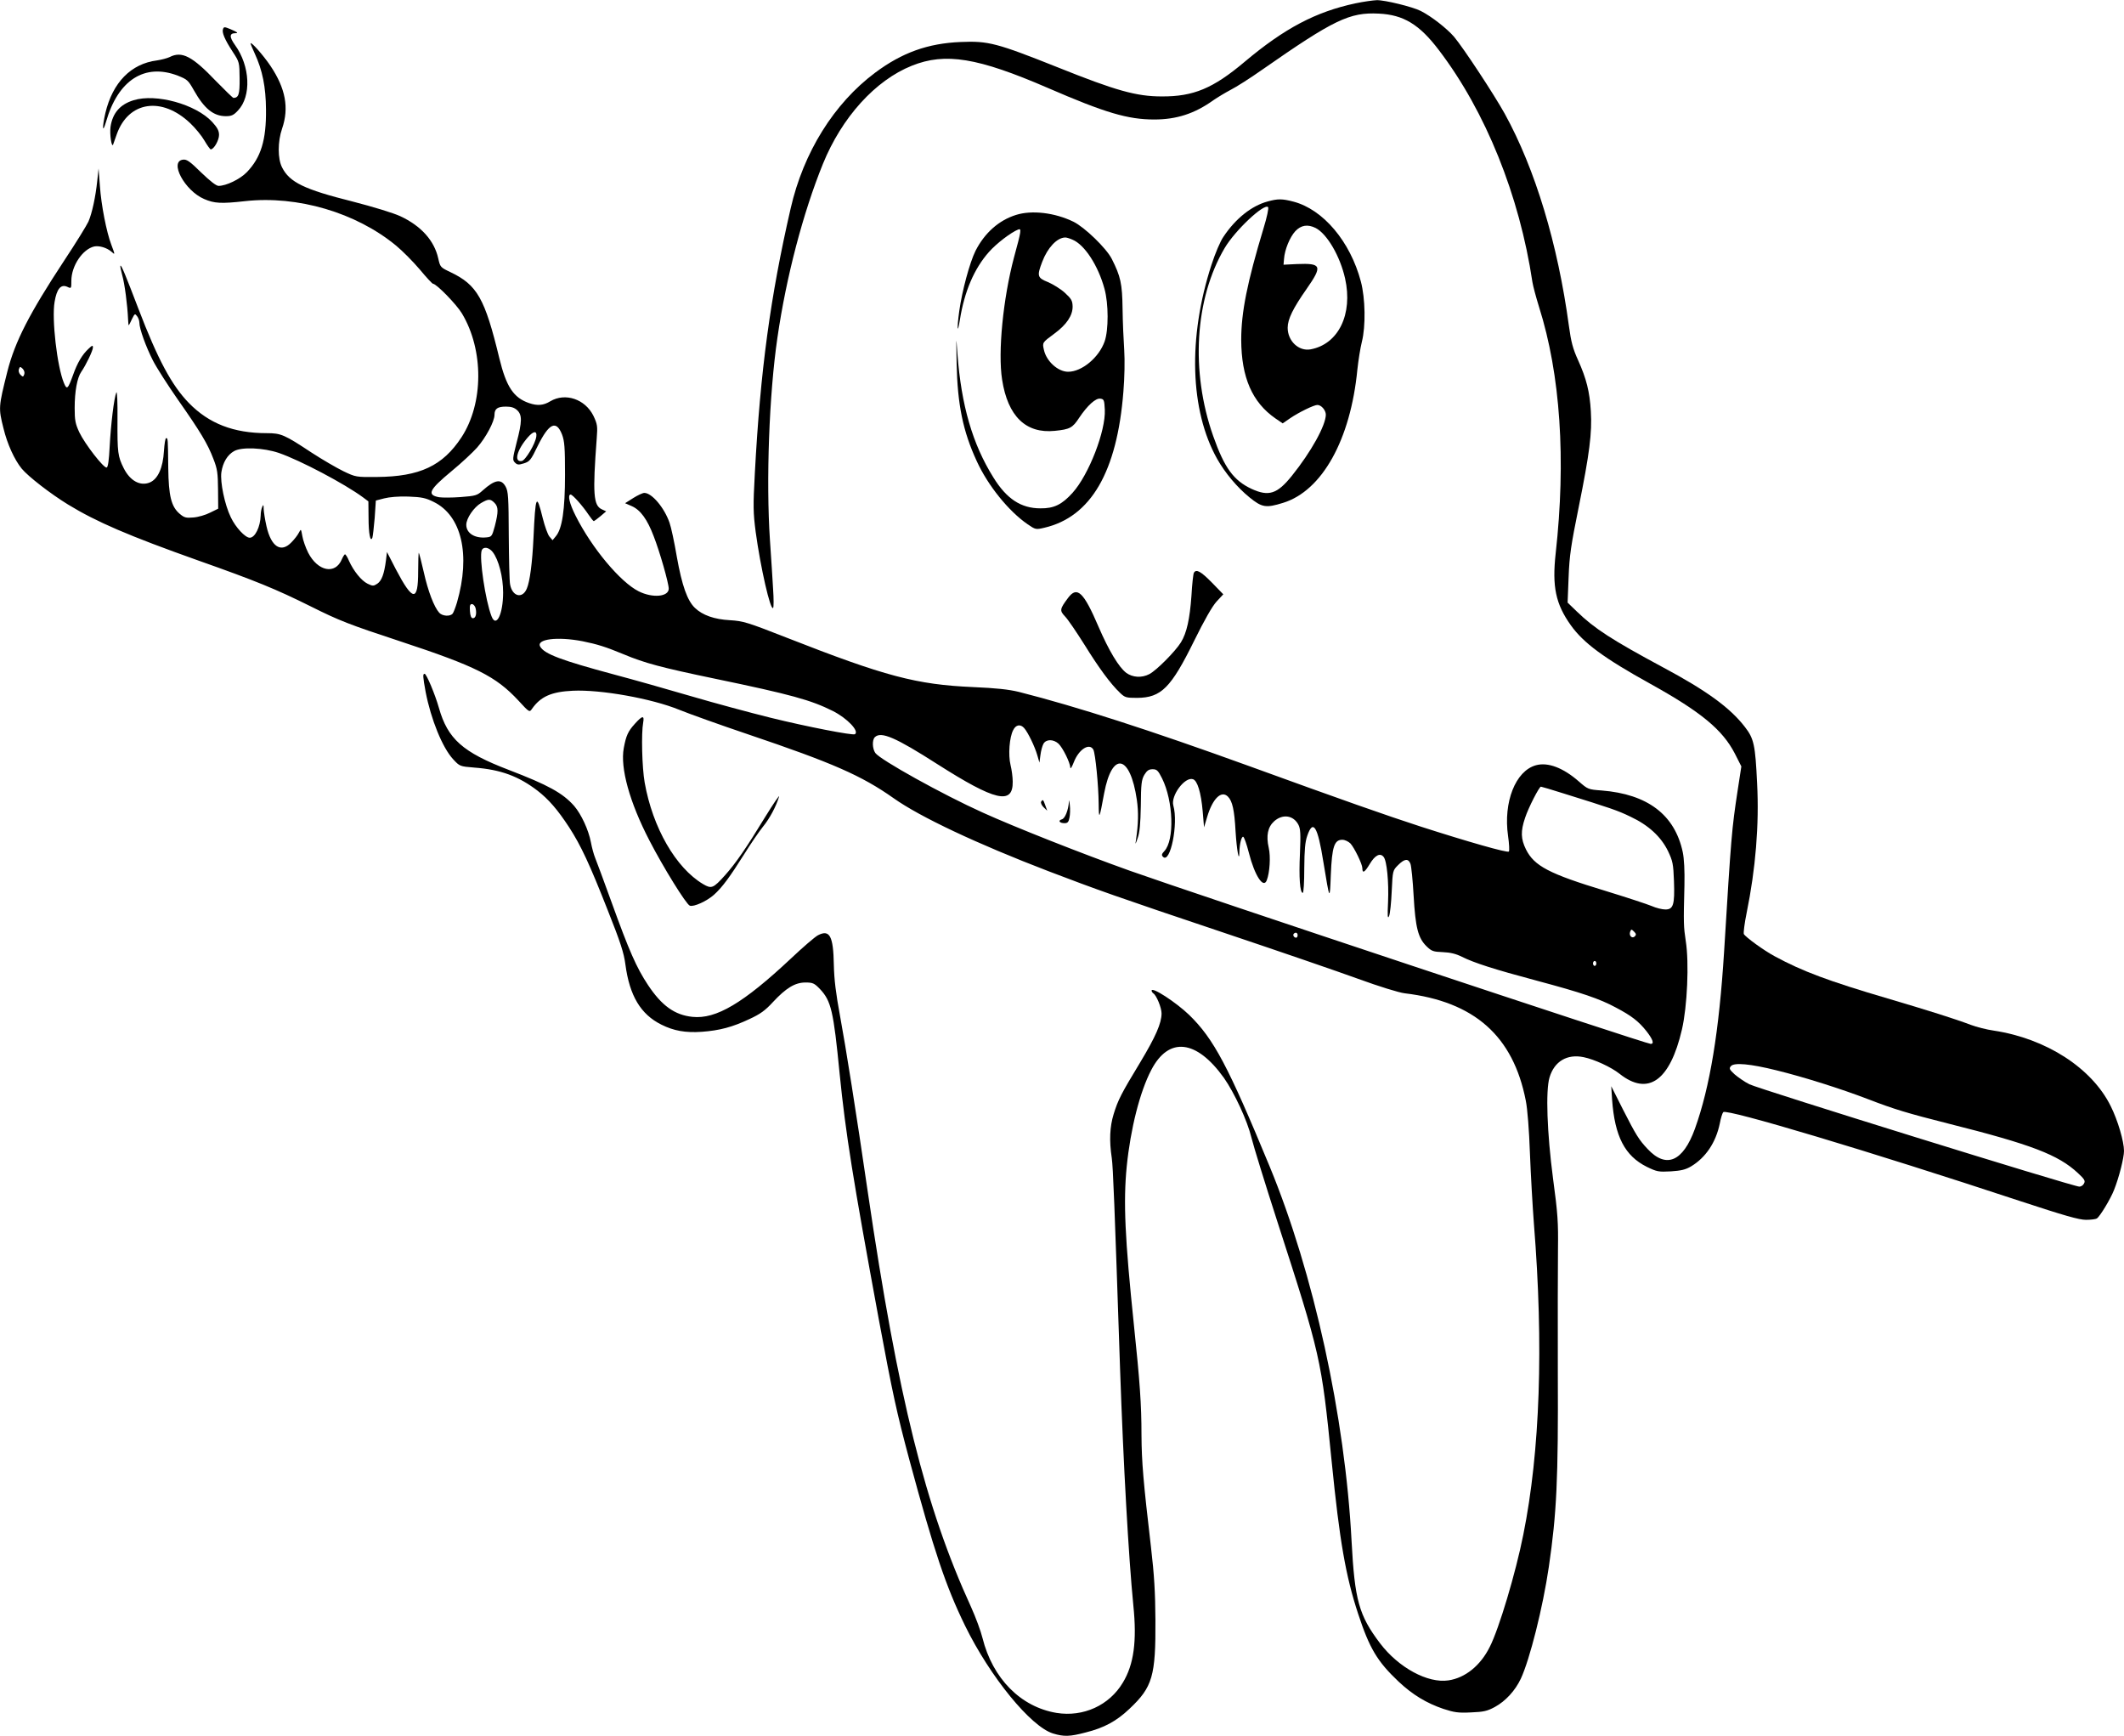 <?xml version="1.0" standalone="no"?>
<!DOCTYPE svg PUBLIC "-//W3C//DTD SVG 20010904//EN"
 "http://www.w3.org/TR/2001/REC-SVG-20010904/DTD/svg10.dtd">
<svg version="1.0" xmlns="http://www.w3.org/2000/svg"
 width="1280pt" height="1046pt" viewBox="0 0 1280 1046"
 preserveAspectRatio="xMidYMid meet">
<g transform="translate(0,1046) scale(0.1,-0.1)"
fill="#000000" stroke="none">
<path d="M8169 10440 c-240 -51 -429 -151 -669 -353 -190 -160 -308 -209 -499
-208 -153 0 -277 35 -626 175 -369 147 -419 160 -585 153 -198 -8 -354 -64
-516 -185 -248 -185 -432 -480 -509 -817 -123 -534 -183 -979 -216 -1595 -11
-201 -10 -239 5 -355 29 -213 89 -477 105 -458 4 4 4 55 0 113 -3 58 -12 191
-19 295 -24 359 -5 879 45 1220 53 367 155 754 274 1047 114 281 316 504 536
592 202 81 397 49 820 -134 346 -150 482 -190 641 -190 134 0 243 35 356 116
26 18 73 46 105 63 32 16 117 70 188 120 433 302 528 348 704 339 149 -7 245
-65 363 -221 281 -369 485 -875 563 -1397 4 -25 22 -92 40 -150 129 -407 163
-920 100 -1485 -22 -200 0 -304 91 -432 77 -108 201 -199 479 -353 305 -169
436 -277 510 -421 l39 -77 -22 -143 c-36 -236 -39 -273 -82 -974 -30 -478 -85
-814 -176 -1067 -72 -198 -173 -241 -285 -121 -52 55 -70 84 -149 239 l-70
139 5 -80 c16 -223 77 -340 210 -406 60 -29 70 -31 144 -27 61 4 88 10 122 30
88 53 149 143 173 258 6 33 16 64 21 69 22 21 881 -236 1786 -535 271 -89 358
-114 400 -114 30 0 59 4 65 8 19 12 83 118 104 172 30 75 60 194 60 235 0 57
-37 184 -80 270 -113 229 -388 407 -704 455 -43 6 -106 22 -140 35 -92 35
-257 87 -501 159 -357 105 -514 164 -680 254 -67 36 -175 115 -186 134 -3 7 4
65 17 128 54 265 76 530 63 780 -11 232 -19 269 -73 339 -90 117 -232 220
-496 361 -303 163 -411 232 -517 335 l-56 54 6 153 c5 131 14 191 61 423 65
322 81 447 73 577 -7 119 -27 197 -77 308 -31 68 -42 109 -55 205 -67 495
-203 946 -387 1280 -65 117 -248 395 -305 463 -44 51 -136 123 -201 156 -49
25 -217 66 -265 65 -23 -1 -81 -9 -128 -19z m2536 -6429 c164 -40 394 -113
550 -173 161 -62 237 -85 490 -149 497 -125 659 -187 777 -297 40 -37 46 -47
37 -63 -5 -11 -18 -19 -28 -19 -37 0 -1937 590 -1989 617 -30 15 -69 43 -89
60 -31 29 -34 35 -22 49 19 23 117 14 274 -25z"/>
<path d="M1344 10285 c-8 -20 10 -63 59 -138 40 -61 40 -63 41 -160 1 -96 -6
-116 -37 -117 -4 0 -51 46 -105 101 -144 151 -206 183 -280 145 -15 -7 -49
-16 -76 -20 -157 -20 -267 -133 -311 -317 -20 -88 -18 -128 4 -53 72 252 233
355 433 278 57 -23 62 -27 97 -89 62 -110 118 -155 192 -155 34 0 47 6 73 34
82 86 74 268 -18 395 -35 49 -34 71 3 71 20 0 11 7 -32 25 -34 14 -38 14 -43
0z"/>
<path d="M1510 10198 c0 -3 11 -30 25 -60 47 -102 67 -202 68 -338 2 -183 -30
-289 -116 -378 -41 -42 -124 -82 -170 -82 -14 0 -51 29 -105 81 -68 67 -87 80
-109 77 -85 -10 10 -187 127 -237 62 -27 103 -29 247 -13 316 35 669 -69 910
-268 39 -32 103 -97 143 -144 39 -47 75 -86 80 -86 20 0 142 -125 174 -179
132 -220 131 -541 -3 -746 -113 -172 -251 -237 -510 -239 -125 -1 -127 -1
-202 35 -41 20 -127 70 -190 111 -165 109 -185 118 -271 118 -201 0 -349 58
-470 182 -103 106 -187 262 -304 568 -79 207 -103 264 -108 259 -3 -2 3 -29
11 -59 14 -49 31 -175 35 -267 1 -18 2 -33 4 -33 1 0 10 17 19 37 17 34 18 35
31 18 8 -10 14 -28 14 -40 0 -36 40 -146 82 -228 22 -43 90 -149 150 -235 136
-194 180 -267 214 -357 24 -61 27 -85 28 -185 l1 -115 -49 -24 c-27 -14 -72
-27 -101 -29 -44 -4 -55 -1 -82 22 -51 43 -67 108 -69 276 -2 180 -2 180 -13
180 -5 0 -10 -35 -13 -78 -6 -101 -36 -168 -85 -189 -58 -24 -119 10 -157 85
-36 72 -39 94 -38 292 1 107 -2 177 -7 165 -14 -33 -33 -193 -40 -324 -4 -82
-10 -126 -18 -128 -17 -6 -131 141 -165 212 -24 52 -28 72 -28 147 0 100 15
182 40 218 28 40 70 128 70 146 0 15 -4 14 -26 -7 -38 -35 -68 -85 -94 -159
-31 -85 -37 -91 -55 -47 -41 99 -74 386 -56 488 13 79 38 108 76 91 25 -12 25
-11 25 36 0 90 68 191 138 207 31 6 77 -8 104 -32 22 -20 22 -19 -1 42 -29 76
-61 238 -69 355 l-8 105 -8 -75 c-10 -96 -31 -194 -53 -245 -10 -22 -75 -128
-146 -235 -210 -319 -297 -488 -343 -670 -53 -212 -54 -218 -23 -341 23 -95
66 -189 110 -243 40 -48 173 -151 279 -216 172 -105 365 -188 784 -337 348
-123 468 -172 681 -278 168 -84 229 -108 536 -209 458 -151 577 -211 713 -357
66 -72 67 -72 82 -50 52 74 117 103 246 109 168 8 476 -47 642 -115 59 -24
246 -91 415 -148 509 -172 683 -248 877 -385 158 -112 501 -274 934 -440 291
-111 402 -151 1070 -375 316 -106 674 -229 795 -273 126 -46 246 -83 280 -87
420 -50 654 -257 730 -647 10 -49 20 -177 25 -318 5 -129 16 -320 24 -425 59
-733 37 -1370 -64 -1872 -46 -231 -146 -566 -202 -676 -56 -113 -148 -187
-249 -202 -125 -19 -301 77 -412 223 -128 169 -153 260 -172 617 -39 750 -229
1615 -493 2255 -251 607 -337 770 -486 915 -78 75 -226 172 -226 146 0 -5 5
-13 11 -17 18 -11 49 -86 49 -120 0 -59 -35 -139 -128 -294 -115 -190 -134
-226 -161 -314 -23 -75 -27 -158 -11 -264 8 -60 16 -263 50 -1272 20 -576 51
-1129 80 -1424 22 -215 3 -355 -63 -464 -82 -138 -239 -209 -400 -183 -216 36
-385 207 -446 451 -10 41 -41 125 -69 187 -276 602 -440 1261 -622 2498 -70
481 -134 882 -167 1060 -26 140 -36 222 -38 312 -3 173 -25 214 -95 178 -18
-9 -91 -72 -163 -140 -288 -270 -452 -367 -594 -352 -107 11 -185 67 -268 192
-69 104 -114 206 -220 500 -46 127 -90 246 -98 265 -8 19 -20 62 -26 95 -14
74 -58 169 -101 219 -69 78 -157 126 -394 217 -277 106 -368 186 -421 374 -23
81 -75 205 -86 205 -12 0 -11 -15 6 -109 32 -165 101 -336 166 -406 39 -42 40
-43 127 -50 160 -12 267 -52 381 -139 67 -52 121 -114 191 -221 71 -110 123
-221 233 -501 76 -191 97 -256 106 -326 25 -188 92 -300 217 -362 74 -37 145
-50 244 -43 107 8 183 28 287 77 65 30 95 52 140 101 80 86 134 119 197 119
44 0 53 -4 87 -39 68 -72 82 -132 119 -511 36 -360 80 -633 236 -1480 82 -442
108 -562 185 -849 148 -548 218 -757 335 -997 151 -308 396 -608 530 -649 66
-20 101 -19 196 6 112 28 186 68 265 143 139 131 158 197 156 536 -1 163 -7
270 -27 440 -46 393 -56 509 -57 674 0 183 -10 322 -45 656 -55 529 -65 747
-44 961 23 228 79 450 148 582 105 202 272 184 438 -48 63 -90 141 -257 166
-361 12 -49 81 -273 154 -499 263 -813 267 -830 329 -1450 48 -482 85 -693
160 -920 68 -207 115 -286 243 -407 84 -79 168 -130 271 -165 65 -21 89 -25
166 -21 76 3 98 8 144 33 64 35 122 98 156 170 54 116 133 429 169 675 47 323
57 522 54 1170 -1 311 0 646 1 745 2 157 -1 212 -30 425 -36 274 -45 529 -21
608 29 97 106 143 206 122 64 -13 166 -60 216 -100 172 -136 304 -43 376 267
32 138 44 402 23 533 -13 88 -14 103 -8 335 2 88 -2 162 -10 200 -48 226 -212
350 -489 372 -81 6 -83 7 -138 55 -94 82 -186 117 -258 97 -123 -34 -197 -222
-168 -425 7 -48 9 -90 5 -95 -9 -9 -247 59 -533 151 -206 67 -463 157 -1035
365 -591 214 -1034 357 -1385 446 -62 15 -136 23 -275 29 -343 15 -531 65
-1125 298 -237 93 -261 100 -341 105 -94 5 -165 30 -211 74 -46 44 -78 134
-109 307 -15 89 -35 181 -44 206 -32 92 -107 180 -152 180 -10 0 -40 -14 -67
-31 l-49 -31 41 -18 c52 -23 93 -80 131 -180 37 -94 91 -284 91 -317 0 -49
-97 -58 -181 -16 -110 55 -282 260 -380 455 -37 73 -50 128 -30 128 12 0 73
-69 107 -120 15 -22 29 -40 33 -40 3 1 21 14 40 30 l34 29 -26 12 c-51 23 -56
94 -31 426 6 76 4 87 -20 138 -50 100 -169 141 -260 87 -41 -25 -77 -28 -127
-11 -94 32 -138 98 -180 271 -87 360 -133 441 -294 518 -61 29 -62 30 -74 83
-24 108 -104 196 -228 254 -43 20 -165 57 -289 89 -292 73 -379 116 -424 205
-27 52 -27 156 0 234 43 125 21 242 -70 378 -43 64 -120 151 -120 135z m-1364
-1994 c-6 -16 -8 -16 -23 -2 -9 10 -13 23 -9 34 6 16 8 16 23 2 9 -10 13 -23
9 -34z m2971 -216 c30 -29 30 -67 -4 -196 -24 -95 -25 -104 -10 -119 14 -14
22 -15 54 -5 35 11 42 19 83 104 68 138 112 159 147 70 15 -40 18 -78 18 -242
0 -212 -17 -327 -56 -372 l-19 -23 -19 22 c-10 12 -28 62 -40 110 -38 154 -44
143 -56 -117 -7 -151 -22 -264 -40 -306 -26 -64 -88 -49 -101 25 -4 19 -7 153
-8 296 -1 229 -3 264 -19 293 -27 49 -65 42 -138 -23 -34 -31 -43 -33 -133
-40 -52 -4 -111 -4 -130 -1 -75 14 -61 44 74 156 61 50 130 115 155 143 53 60
105 158 105 197 0 37 18 50 69 50 32 0 51 -6 68 -22z m115 -158 c-5 -43 -66
-145 -88 -148 -49 -7 -29 67 37 143 34 39 56 41 51 5z m-1552 -99 c130 -45
397 -186 508 -268 l32 -24 1 -97 c0 -98 11 -152 23 -122 3 8 9 62 14 119 l7
105 50 13 c31 8 87 13 145 11 81 -3 105 -8 153 -32 169 -82 224 -318 141 -606
-9 -30 -21 -61 -26 -67 -15 -19 -62 -16 -81 5 -31 34 -68 131 -93 244 -14 62
-28 115 -30 117 -2 2 -4 -48 -4 -111 0 -186 -32 -183 -134 11 l-54 105 -6 -50
c-11 -84 -26 -123 -52 -141 -23 -15 -28 -15 -59 0 -37 18 -84 76 -112 138 -9
22 -20 39 -24 39 -3 0 -12 -14 -19 -30 -39 -94 -145 -73 -203 40 -15 30 -31
75 -35 100 -8 44 -8 45 -21 20 -7 -14 -27 -40 -44 -57 -63 -67 -123 -28 -151
96 -9 39 -16 85 -17 103 0 28 -2 30 -9 13 -5 -11 -9 -33 -9 -50 -2 -70 -34
-135 -66 -135 -27 0 -85 62 -114 123 -37 76 -65 212 -57 271 9 60 37 106 77
128 46 26 177 20 269 -11z m1300 -301 c24 -24 24 -54 2 -140 -17 -62 -19 -65
-51 -68 -70 -7 -121 25 -121 76 0 39 46 106 89 131 45 26 56 26 81 1z m-11
-296 c36 -46 63 -150 63 -244 0 -131 -42 -216 -70 -143 -37 95 -75 353 -59
397 10 24 43 19 66 -10z m-103 -338 c8 -34 1 -61 -16 -61 -10 0 -16 13 -18 43
-2 32 0 42 12 42 9 0 18 -11 22 -24z m646 -200 c88 -18 137 -33 248 -79 124
-52 224 -79 551 -147 457 -95 576 -128 708 -194 87 -44 161 -122 133 -140 -14
-8 -288 45 -507 99 -121 30 -337 88 -480 130 -143 42 -352 101 -465 131 -316
85 -418 123 -444 167 -28 46 102 63 256 33z m2660 -523 c23 -26 64 -111 79
-163 l13 -45 6 45 c3 25 11 55 18 68 16 29 60 29 91 1 26 -25 70 -114 71 -144
1 -11 10 4 21 32 30 78 94 119 118 76 12 -24 31 -213 32 -327 1 -99 4 -94 33
64 48 256 157 234 197 -39 11 -76 9 -145 -5 -241 -5 -32 -4 -31 10 10 12 33
17 85 19 196 1 130 4 155 21 185 16 26 27 34 50 34 25 0 33 -7 57 -55 68 -137
76 -371 14 -438 -17 -18 -18 -25 -8 -35 44 -43 93 201 62 309 -17 59 69 175
118 159 27 -8 49 -80 59 -195 l8 -95 18 60 c33 113 86 165 126 125 27 -27 39
-81 46 -210 7 -112 22 -194 23 -124 1 50 13 95 23 92 6 -2 21 -45 34 -96 35
-138 88 -219 108 -166 18 46 24 143 12 195 -17 74 -6 126 33 161 51 45 116 36
146 -22 12 -24 14 -55 9 -172 -7 -146 0 -238 17 -238 5 0 9 63 9 148 1 112 5
159 18 196 35 102 63 58 97 -157 39 -237 39 -237 45 -77 7 168 21 210 69 210
16 0 36 -10 49 -22 24 -26 72 -125 72 -149 0 -34 14 -26 44 24 32 54 63 70 84
44 20 -23 32 -154 27 -271 -4 -86 -3 -105 6 -86 6 14 13 81 16 150 6 125 6
125 39 158 38 38 61 41 74 7 5 -13 14 -100 19 -192 11 -193 27 -255 78 -305
30 -29 40 -33 98 -35 46 -2 79 -10 115 -28 72 -36 192 -75 451 -144 270 -72
379 -109 477 -162 95 -50 137 -83 184 -142 39 -50 48 -77 26 -77 -29 0 -2759
908 -3138 1043 -289 103 -694 263 -888 351 -240 108 -618 318 -647 359 -18 26
-20 78 -3 95 37 37 125 -1 378 -163 347 -221 455 -247 453 -105 0 27 -6 72
-13 100 -15 61 -7 168 16 211 16 33 44 37 66 12z m3251 -394 c282 -88 325
-102 403 -140 109 -51 184 -121 226 -207 29 -61 32 -78 36 -182 5 -142 -4
-170 -52 -170 -19 0 -56 9 -83 21 -26 11 -151 52 -278 91 -340 103 -429 150
-479 250 -31 63 -33 109 -5 191 20 61 85 187 95 187 3 0 65 -18 137 -41z m429
-861 c-16 -16 -37 4 -28 28 6 16 8 16 23 1 13 -13 15 -19 5 -29z m-2032 7 c0
-8 -4 -15 -9 -15 -13 0 -22 16 -14 24 11 11 23 6 23 -9z m1800 -170 c0 -8 -4
-15 -10 -15 -5 0 -10 7 -10 15 0 8 5 15 10 15 6 0 10 -7 10 -15z"/>
<path d="M6442 5630 c-4 -53 -24 -102 -43 -107 -25 -7 -14 -23 16 -23 19 0 25
7 30 33 4 18 5 53 2 77 -2 25 -4 34 -5 20z"/>
<path d="M6274 5629 c-3 -6 3 -21 15 -33 l22 -21 -12 33 c-12 35 -15 37 -25
21z"/>
<path d="M805 9856 c-82 -25 -127 -78 -139 -161 -6 -43 7 -130 16 -105 3 8 13
36 22 62 71 198 271 228 442 66 31 -29 70 -77 86 -105 17 -29 34 -53 38 -53
19 0 50 55 50 87 0 25 -10 44 -41 78 -99 107 -339 173 -474 131z"/>
<path d="M7639 9246 c-96 -26 -192 -102 -265 -211 -20 -28 -51 -102 -73 -170
-143 -439 -130 -878 34 -1170 48 -85 120 -171 195 -232 75 -61 99 -65 202 -33
235 72 407 380 448 803 6 56 18 131 27 167 24 94 21 263 -6 364 -64 241 -227
434 -406 481 -69 18 -94 18 -156 1z m-24 -160 c-99 -328 -135 -507 -135 -674
1 -226 66 -376 206 -473 l44 -30 45 31 c51 35 143 80 164 80 24 0 51 -32 51
-59 -1 -65 -89 -224 -204 -367 -89 -111 -140 -127 -243 -80 -109 51 -164 126
-232 319 -137 389 -111 827 69 1132 63 107 238 271 262 247 5 -5 -7 -61 -27
-126z m314 0 c69 -36 147 -170 177 -304 48 -215 -40 -396 -208 -427 -71 -13
-138 50 -138 130 0 52 32 117 114 234 97 139 91 156 -58 150 l-81 -4 3 35 c4
56 35 131 68 167 35 37 75 43 123 19z"/>
<path d="M6123 9165 c-103 -32 -189 -108 -244 -216 -35 -70 -81 -241 -98 -362
-15 -108 -12 -150 4 -52 27 169 86 307 175 407 45 51 133 118 176 135 21 8 19
-6 -25 -167 -66 -248 -98 -572 -72 -737 34 -221 143 -327 318 -309 90 9 107
18 146 78 51 76 100 120 128 116 22 -3 24 -8 27 -67 6 -127 -96 -391 -194
-500 -64 -71 -112 -95 -194 -94 -117 0 -204 57 -284 187 -125 200 -193 434
-216 743 -8 114 -8 111 -5 -57 5 -246 38 -409 121 -588 67 -147 192 -302 307
-381 47 -32 49 -33 100 -21 281 65 439 337 477 820 7 83 9 190 5 250 -4 58 -9
170 -10 250 -2 152 -12 195 -65 300 -33 65 -164 191 -231 224 -113 55 -251 71
-346 41z m340 -149 c73 -30 155 -156 193 -296 25 -90 25 -248 1 -317 -34 -97
-137 -183 -220 -183 -61 0 -131 63 -146 132 -10 44 -10 44 62 97 74 54 112
110 111 165 -1 35 -8 46 -47 82 -25 23 -71 51 -101 64 -65 26 -68 37 -35 123
32 84 88 144 137 146 7 1 27 -5 45 -13z"/>
<path d="M7195 7009 c-4 -5 -11 -69 -15 -140 -10 -138 -28 -222 -63 -279 -33
-54 -148 -170 -191 -192 -46 -24 -101 -20 -139 8 -44 33 -105 134 -167 278
-90 210 -129 246 -183 174 -51 -68 -52 -77 -19 -112 17 -17 69 -94 117 -170
88 -142 158 -237 215 -291 29 -28 37 -30 103 -30 145 1 204 61 343 343 62 126
110 210 136 238 l40 43 -69 71 c-66 67 -94 83 -108 59z"/>
<path d="M3826 6099 c-41 -45 -53 -71 -67 -147 -22 -119 35 -326 155 -557 82
-159 221 -384 243 -392 23 -9 103 27 146 66 50 45 94 105 183 246 38 61 88
134 112 164 41 50 79 122 97 181 4 14 -34 -42 -84 -123 -114 -187 -176 -277
-241 -350 -72 -80 -82 -84 -133 -54 -164 97 -304 340 -352 612 -16 91 -21 297
-9 361 8 45 -5 43 -50 -7z"/>
</g>
</svg>
